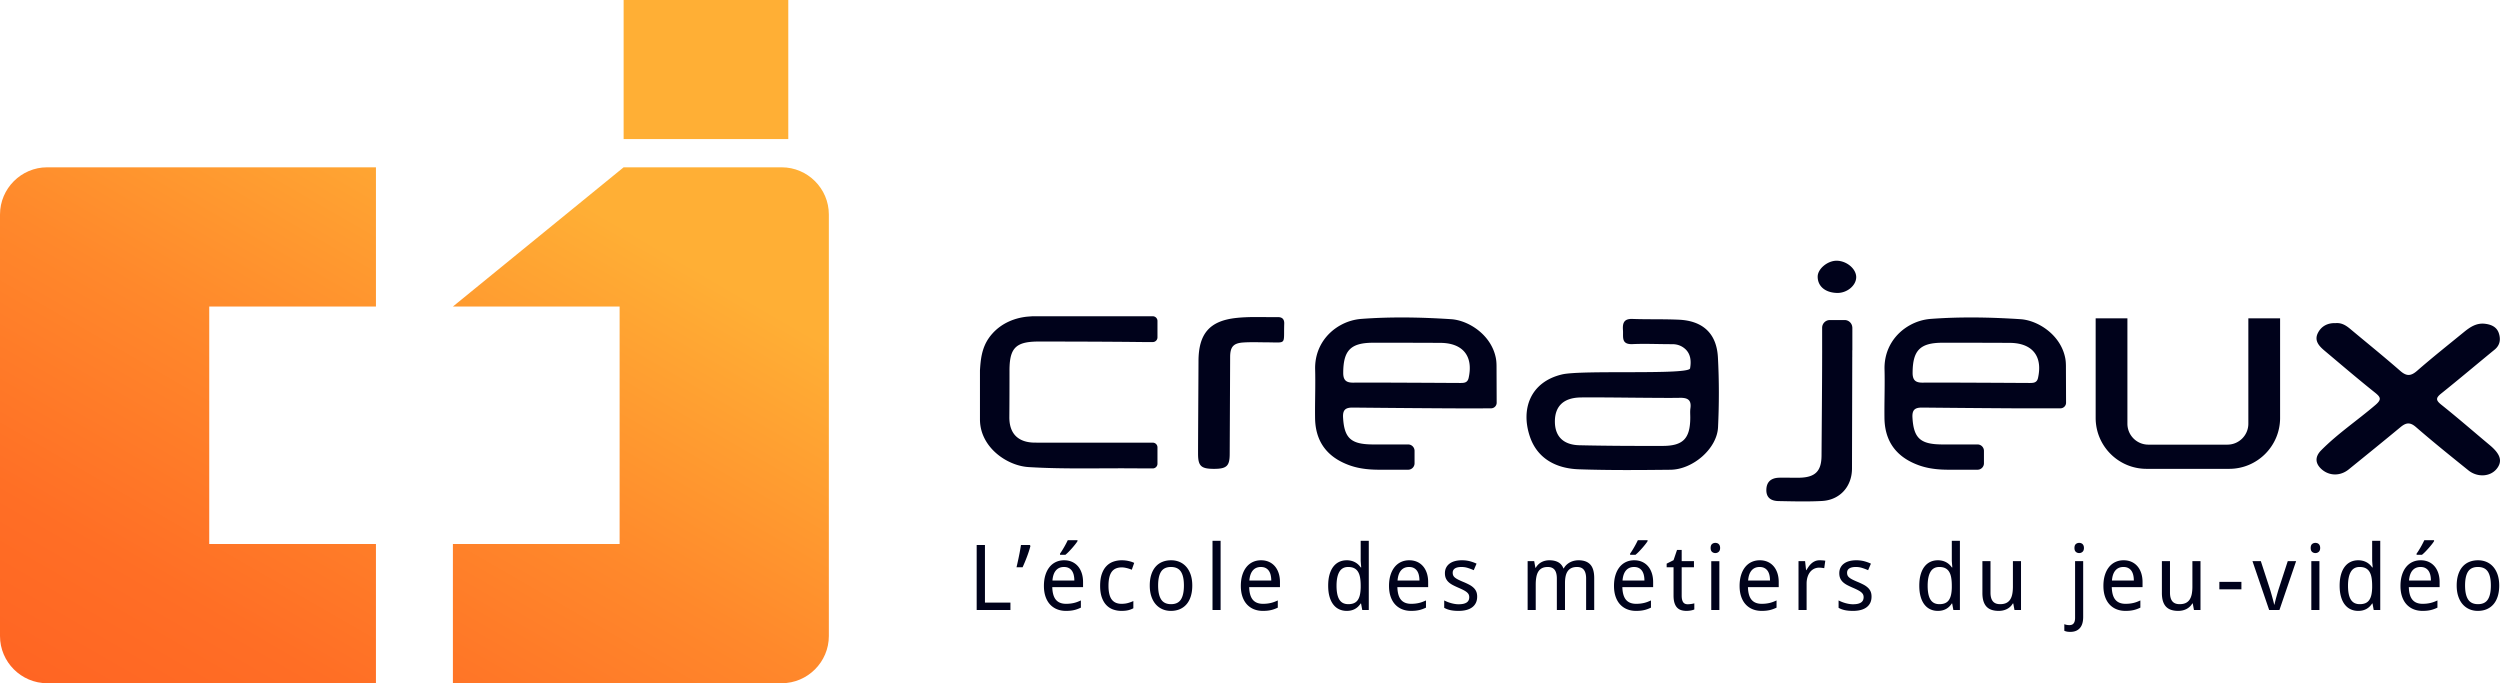 <svg xmlns="http://www.w3.org/2000/svg" width="878.198" height="240" viewBox="0 0 878.198 240"><linearGradient id="a" gradientUnits="userSpaceOnUse" x1="72.986" y1="275.12" x2="243.097" y2="-19.52"><stop offset="0" stop-color="#ff6523"/><stop offset=".152" stop-color="#ff6e25"/><stop offset=".406" stop-color="#ff882b"/><stop offset=".713" stop-color="#ffaf35"/></linearGradient><path d="M0 75.352v148.075C0 232.545 7.455 240 16.573 240h115.489v-48.906H73.499v-83.408h58.563V58.773H16.572C7.456 58.773 0 66.234 0 75.352zm274.585-16.58h-55.517l-59.973 48.907h58.563v83.408h-58.563V240h115.49c9.117 0 16.572-7.462 16.572-16.58V75.346c0-9.117-7.455-16.572-16.572-16.572zM276.907 0h-57.84v48.853h57.84V0z" fill="url(#a)"/><path d="M603.467 125.525c-.453-8.413-5.313-12.84-13.741-13.223-5.418-.246-10.855-.072-16.276-.265-3.022-.107-3.515 1.459-3.336 3.957.168 2.34-.726 5.062 3.362 4.884 4.64-.203 9.299.035 13.95.022 1.635-.005 3.08.478 4.307 1.478 2.272 1.852 2.383 4.614 1.953 7.027-.423 2.379-37.973.466-44.972 2.123-11.148 2.638-14.598 12.199-11.274 21.904 2.65 7.743 9.293 11.146 17.13 11.42 10.73.375 21.482.276 32.222.163 7.91-.083 16.36-7.438 16.717-14.92.39-8.174.398-16.4-.042-24.57zm-9.662 17.935c-.155 1.086-.039 2.212-.047 3.32-.05 7.26-2.493 9.847-9.693 9.863-9.748.021-19.5-.012-29.245-.235-5.705-.131-8.617-3.149-8.622-8.33-.005-5.333 2.994-8.31 8.878-8.452 5.868-.141 29.139.27 34.896.123 2.766-.07 4.275.632 3.833 3.711zm254.847 6.543c6.013 5.228 12.236 10.217 18.44 15.219 3.175 2.559 7.656 2.26 9.898-.479 2.164-2.644 1.44-5.166-2.34-8.329-5.69-4.758-11.286-9.632-17.084-14.253-2.015-1.607-1.912-2.417.001-3.948 6.307-5.045 12.472-10.268 18.725-15.38 1.921-1.571 2.188-3.584 1.522-5.697-.711-2.257-2.61-3.12-4.86-3.397-3.052-.376-5.313 1.189-7.481 2.958-5.489 4.48-11.043 8.885-16.378 13.542-2.195 1.915-3.716 1.987-5.926.055-5.75-5.025-11.697-9.823-17.556-14.724-1.481-1.239-3.041-2.24-5.129-2.06-2.764-.117-5.043 1.026-6.268 3.484-1.363 2.735.476 4.62 2.408 6.244 5.846 4.917 11.653 9.885 17.624 14.646 2.077 1.657 2.44 2.451.154 4.408-6.288 5.383-13.21 10.009-19.047 15.92-2.233 2.261-2.11 4.632.243 6.682 2.688 2.343 6.519 2.375 9.437.012 6.08-4.924 12.161-9.846 18.185-14.838 1.88-1.557 3.311-1.908 5.432-.065zm-399.728-38.6c-4.866.056-9.77-.234-14.588.278-9.483 1.009-13.306 5.59-13.33 15.185-.012 5.09-.16 26.774-.156 32.527.003 4.323 1.054 5.31 5.632 5.305 4.38-.003 5.463-.997 5.484-5.092.058-11.394.106-22.788.155-34.182.016-3.554 1.094-4.88 4.625-5.114 2.754-.183 5.528-.06 8.293-.05 7.143.024 5.819 1.024 6.081-6.589.052-1.499-.693-2.286-2.196-2.269zm196.326-8.499c3.45.112 6.703-2.49 6.794-5.435.09-2.938-3.262-5.827-6.82-5.878-3.228-.047-6.71 2.848-6.713 5.58-.003 3.374 2.612 5.599 6.74 5.733zm-238.657 59.992v-5.748c0-.91-.738-1.648-1.648-1.648H368.7c-1.716 0-3.425-.007-5.141-.014-2.268-.006-4.117-.472-5.54-1.37-2.314-1.443-3.485-4.023-3.458-7.634.047-5.427.053-10.854.053-16.28-.006-4.948.838-7.695 3.405-9.065.925-.492 2.068-.81 3.478-.984.991-.126 2.122-.18 3.392-.18 12.283.007 24.56.04 36.843.18h3.213c.91 0 1.648-.738 1.648-1.648v-5.762c0-.91-.738-1.648-1.648-1.648h-42.14a1.76 1.76 0 0 0-.115.004c-.486.032-.973.064-1.459.103-4.515.366-9.277 2.194-12.675 6.032-.426.472-.825.977-1.197 1.516-2.6 3.717-2.89 7.895-3.116 11.27a1.619 1.619 0 0 0-.003.111v17.182c0 2.747.745 5.24 1.995 7.415.153.26.306.519.472.772 3.312 5.094 9.384 8.253 14.59 8.572 6.332.392 12.663.472 18.994.472 6.837 0 13.68-.093 20.516 0h4.138c.91 0 1.648-.738 1.648-1.648zm118.868-37.11c-1.59-8.18-9.583-13.254-15.702-13.66-10.494-.685-21.055-.884-31.536-.106a17.94 17.94 0 0 0-7.235 2.161c-5.22 2.853-9.204 8.333-9.005 15.642.127 4.921-.04 9.862-.04 14.797 0 .711.007 1.43.014 2.148.053 4.928 1.516 8.885 4.37 11.884 1.881 1.988 4.375 3.551 7.467 4.702 2.627.977 5.3 1.41 7.987 1.57.965.059 1.922.079 2.887.079h9.982a2.256 2.256 0 0 0 2.254-2.255v-4.369a2.256 2.256 0 0 0-2.254-2.254h-12.696c-.299-.007-.598-.014-.897-.027-6.764-.24-8.865-2.58-9.264-9.377-.167-2.733.844-3.564 3.371-3.544 2.049.013 5.78.053 10.282.093 6.69.06 15.096.126 22.205.166h.213c5.606.033 10.381.046 12.828.02.246 0 .48-.007.699-.02h2.387c1.09 0 1.975-.885 1.969-1.975l-.047-12.895c-.007-.931-.06-1.869-.24-2.78zm-9.557 6.956c-.386 1.763-1.63 1.796-3.032 1.79-1.17-.007-2.993-.014-5.22-.027-6.033-.034-15.03-.08-22.206-.1-4.41-.014-8.134-.014-10.049.013-2.487.027-3.571-.818-3.551-3.485.04-7.847 2.6-10.527 10.547-10.534h3.053c6.83 0 13.66.014 20.496.047 5.892.026 9.463 2.573 10.215 7.016.26 1.536.186 3.312-.253 5.28zm209.857 8.719l-.046-12.895c-.007-.931-.06-1.869-.24-2.78-1.59-8.18-9.583-13.254-15.701-13.66-10.494-.685-21.055-.884-31.536-.106a17.94 17.94 0 0 0-7.235 2.161c-5.221 2.853-9.204 8.333-9.005 15.642.126 4.921-.04 9.862-.04 14.797 0 .711.007 1.43.013 2.148.054 4.928 1.517 8.885 4.37 11.884 1.882 1.988 4.376 3.551 7.468 4.702 2.627.977 5.3 1.41 7.987 1.57.964.059 1.922.079 2.886.079h9.982a2.256 2.256 0 0 0 2.255-2.255v-4.369a2.256 2.256 0 0 0-2.255-2.254H681.97c-.3-.007-.599-.014-.898-.027-6.763-.24-8.865-2.58-9.264-9.377-.166-2.733.845-3.564 3.372-3.544 2.048.013 5.779.053 10.281.093 6.69.06 15.097.126 22.206.166h16.127c1.09 0 1.975-.885 1.968-1.975zm-9.842-8.719c-.386 1.763-1.63 1.796-3.033 1.79-1.17-.007-2.993-.014-5.22-.027-6.032-.034-15.03-.08-22.206-.1-4.409-.014-8.133-.014-10.048.013-2.488.027-3.572-.818-3.552-3.485.04-7.847 2.6-10.527 10.548-10.534h3.052c6.83 0 13.66.014 20.496.047 5.893.026 9.464 2.573 10.215 7.016.26 1.536.187 3.312-.252 5.28zm-91.15 43.274c5.088.1 10.189.24 15.263-.033 6.305-.34 10.52-5.081 10.534-11.386.013-6.444.067-27.525.093-39.15h.007v-2.408h.027v-5.968c.003-.473.004-.895 0-1.274v-.659c0-.088-.018-.171-.026-.257l-.001-.015v.009a2.703 2.703 0 0 0-2.686-2.45h-5.189a2.712 2.712 0 0 0-2.712 2.713v7.901h.006c0 .685 0 1.364-.006 2.042v.366c-.02 11.538-.133 23.076-.213 34.615-.033 5.413-2.168 7.594-7.641 7.747-2.434.067-4.868-.08-7.302 0-2.687.093-4.396 1.364-4.443 4.263-.046 2.913 1.829 3.897 4.29 3.944zm176.18-29.213v-34.974h-11.152v37.009c0 4.063-3.299 7.355-7.362 7.355H754.67a7.354 7.354 0 0 1-7.355-7.355v-37.009h-11.153v34.974c0 9.882 8.007 17.89 17.883 17.89h29.022c9.876 0 17.883-8.008 17.883-17.89zm-454.957 44.635h-2.906v22.84h11.858v-2.593h-8.952v-20.247zm12.653 0a73.574 73.574 0 0 1-.68 3.796 145.945 145.945 0 0 1-.882 4.03h2.14a83.4 83.4 0 0 0 .79-1.827c.265-.635.52-1.279.765-1.93s.468-1.29.672-1.921c.203-.63.377-1.231.523-1.804l-.219-.344h-3.109zm20.028 7.491a5.886 5.886 0 0 0-2.093-1.562c-.823-.37-1.75-.555-2.781-.555-1.052 0-2.013.203-2.883.61a6.252 6.252 0 0 0-2.242 1.773c-.625.776-1.11 1.72-1.453 2.835-.343 1.115-.515 2.38-.515 3.797 0 1.406.187 2.655.562 3.749.375 1.094.903 2.01 1.586 2.75a6.723 6.723 0 0 0 2.445 1.687c.948.385 1.995.578 3.14.578.532 0 1.024-.02 1.476-.062.454-.042.89-.11 1.313-.204a9.783 9.783 0 0 0 1.234-.359c.401-.146.81-.317 1.227-.515v-2.531c-.407.187-.808.357-1.204.508-.395.15-.804.276-1.226.374-.421.1-.86.175-1.312.227-.453.052-.945.078-1.477.078-1.573 0-2.757-.474-3.554-1.422-.796-.947-1.22-2.426-1.273-4.437h10.81v-1.765c0-1.146-.152-2.19-.46-3.132-.307-.943-.747-1.75-1.32-2.422zm-8.968 5.007c.115-1.551.519-2.734 1.211-3.546.693-.813 1.633-1.219 2.82-1.219.646 0 1.198.115 1.656.344.459.229.836.552 1.133.969.296.416.515.919.656 1.507a8.39 8.39 0 0 1 .211 1.945h-7.687zm5.726-10.131a33.071 33.071 0 0 0 2.328-2.656c.328-.422.576-.773.742-1.054v-.329h-3.421a32.885 32.885 0 0 1-1.273 2.43c-.245.422-.49.83-.735 1.226s-.482.745-.71 1.047v.422h1.89c.364-.292.757-.654 1.179-1.086zm18.661 5.507c.27 0 .557.024.86.07.301.047.608.11.92.187.313.079.615.167.907.266.291.1.557.2.797.305l.843-2.406c-.52-.26-1.169-.48-1.945-.656a10.66 10.66 0 0 0-2.382-.266 9.012 9.012 0 0 0-2.984.484 6.186 6.186 0 0 0-2.43 1.555c-.692.714-1.236 1.64-1.632 2.781-.396 1.14-.594 2.528-.594 4.164 0 1.561.193 2.897.578 4.007.386 1.109.916 2.02 1.594 2.734a6.074 6.074 0 0 0 2.39 1.562 8.68 8.68 0 0 0 2.953.492c.926 0 1.71-.078 2.351-.234a7.592 7.592 0 0 0 1.805-.688v-2.53c-.563.26-1.185.487-1.868.679-.682.193-1.445.289-2.288.289-1.541 0-2.69-.508-3.445-1.523-.755-1.016-1.133-2.622-1.133-4.82 0-2.208.375-3.835 1.125-4.882.75-1.047 1.943-1.57 3.578-1.57zm22.629-.195a6.52 6.52 0 0 0-2.351-1.719c-.906-.39-1.896-.586-2.969-.586-1.156 0-2.2.195-3.132.586a6.237 6.237 0 0 0-2.367 1.719c-.646.755-1.143 1.682-1.492 2.78-.349 1.1-.524 2.357-.524 3.773 0 1.428.185 2.695.555 3.805s.885 2.04 1.547 2.796c.661.755 1.445 1.33 2.35 1.726s1.897.594 2.97.594c1.156 0 2.197-.198 3.124-.594a6.394 6.394 0 0 0 2.367-1.726c.651-.755 1.15-1.687 1.5-2.796.349-1.11.523-2.377.523-3.805 0-1.416-.185-2.674-.554-3.772-.37-1.1-.886-2.026-1.547-2.781zm-1.89 11.467c-.704 1.099-1.857 1.648-3.461 1.648s-2.763-.55-3.476-1.648c-.714-1.099-1.07-2.737-1.07-4.914 0-2.176.351-3.804 1.054-4.882.703-1.078 1.857-1.617 3.46-1.617 1.604 0 2.763.54 3.477 1.617.713 1.078 1.07 2.706 1.07 4.882 0 2.177-.352 3.815-1.055 4.914zm11.099 3.695h2.843v-24.31h-2.843v24.31zm21.917-15.35a5.885 5.885 0 0 0-2.093-1.562c-.823-.37-1.75-.555-2.78-.555-1.053 0-2.014.203-2.884.61a6.253 6.253 0 0 0-2.242 1.773c-.624.776-1.109 1.72-1.452 2.835s-.516 2.38-.516 3.797c0 1.406.188 2.655.562 3.749.376 1.094.904 2.01 1.586 2.75a6.723 6.723 0 0 0 2.445 1.687c.948.385 1.995.578 3.14.578.532 0 1.024-.02 1.477-.062.453-.042.89-.11 1.312-.204a9.783 9.783 0 0 0 1.234-.359c.402-.146.81-.317 1.227-.515v-2.531c-.407.187-.807.357-1.203.508-.396.15-.805.276-1.227.374-.421.1-.859.175-1.312.227-.453.052-.945.078-1.476.078-1.573 0-2.758-.474-3.555-1.422-.796-.947-1.22-2.426-1.273-4.437h10.811v-1.765c0-1.146-.153-2.19-.46-3.132-.308-.943-.748-1.75-1.32-2.422zm-8.967 5.007c.114-1.551.518-2.734 1.21-3.546.693-.813 1.633-1.219 2.82-1.219.646 0 1.198.115 1.656.344.459.229.836.552 1.133.969.297.416.516.919.656 1.507a8.39 8.39 0 0 1 .211 1.945h-7.686zm39.102-7.155c0 .167.01.393.031.68l.063.835c.031.323.063.662.094 1.016h-.188c-.23-.334-.5-.651-.812-.953a5.344 5.344 0 0 0-1.07-.797 5.767 5.767 0 0 0-1.352-.547 6.408 6.408 0 0 0-1.671-.203c-.97 0-1.854.19-2.656.57-.802.38-1.49.946-2.062 1.696-.573.75-1.016 1.68-1.329 2.788-.312 1.11-.468 2.398-.468 3.867 0 1.458.156 2.739.468 3.843.313 1.104.756 2.029 1.329 2.773.572.745 1.26 1.305 2.062 1.68s1.687.562 2.656.562c.625 0 1.187-.068 1.687-.203s.95-.323 1.35-.563a5.077 5.077 0 0 0 1.063-.836c.308-.317.576-.653.805-1.007h.125l.422 2.297h2.296v-24.31h-2.843v6.812zm0 9.593c-.02.978-.112 1.835-.273 2.57s-.412 1.346-.75 1.835c-.339.49-.781.854-1.328 1.093-.547.24-1.216.36-2.007.36-1.428 0-2.472-.534-3.133-1.601-.661-1.068-.992-2.69-.992-4.867 0-2.125.33-3.755.992-4.89.661-1.135 1.695-1.703 3.1-1.703.844 0 1.548.144 2.11.43a3.326 3.326 0 0 1 1.352 1.265c.338.557.578 1.245.718 2.062.14.819.211 1.753.211 2.805v.64zm21.918-7.445a5.886 5.886 0 0 0-2.093-1.562c-.823-.37-1.75-.555-2.78-.555-1.053 0-2.014.203-2.884.61a6.252 6.252 0 0 0-2.242 1.773c-.624.776-1.109 1.72-1.453 2.835-.343 1.115-.515 2.38-.515 3.797 0 1.406.188 2.655.562 3.749.376 1.094.904 2.01 1.586 2.75a6.722 6.722 0 0 0 2.445 1.687c.948.385 1.995.578 3.14.578.532 0 1.024-.02 1.477-.062.453-.042.89-.11 1.312-.204a9.785 9.785 0 0 0 1.234-.359c.401-.146.81-.317 1.227-.515v-2.531a18.93 18.93 0 0 1-1.204.508c-.395.15-.804.276-1.226.374-.421.1-.859.175-1.312.227-.453.052-.945.078-1.476.078-1.573 0-2.758-.474-3.555-1.422-.796-.947-1.22-2.426-1.273-4.437h10.81v-1.765c0-1.146-.152-2.19-.46-3.132-.307-.943-.747-1.75-1.32-2.422zm-8.967 5.007c.114-1.551.518-2.734 1.21-3.546.693-.813 1.633-1.219 2.82-1.219.646 0 1.198.115 1.656.344.459.229.836.552 1.133.969.297.416.515.919.656 1.507a8.39 8.39 0 0 1 .211 1.945h-7.686zm26.683 2.508a6.983 6.983 0 0 0-1.508-1.055 23.866 23.866 0 0 0-2.008-.937 28.863 28.863 0 0 1-1.827-.82c-.49-.245-.88-.487-1.172-.727-.292-.24-.497-.494-.618-.765-.119-.271-.179-.589-.179-.954 0-.645.255-1.143.765-1.491s1.297-.524 2.36-.524c.739 0 1.465.113 2.18.336.712.224 1.407.487 2.085.79l.984-2.297c-.75-.354-1.544-.64-2.383-.86s-1.762-.328-2.773-.328c-.895 0-1.708.1-2.437.297-.729.198-1.354.49-1.874.875-.521.385-.925.862-1.212 1.43s-.429 1.215-.429 1.945c0 .697.112 1.3.336 1.804.224.505.544.95.961 1.336.416.385.924.734 1.523 1.047s1.274.63 2.023.952c.75.323 1.364.615 1.844.875.478.26.856.518 1.132.774.276.255.466.513.57.773.104.26.156.552.156.875 0 .375-.067.716-.202 1.023a1.9 1.9 0 0 1-.649.781c-.297.214-.682.378-1.156.492-.474.115-1.05.172-1.726.172-.459 0-.92-.039-1.383-.117a12.317 12.317 0 0 1-2.6-.734 13.288 13.288 0 0 1-1.079-.492v2.593c.614.354 1.328.623 2.14.805.813.182 1.787.273 2.922.273 1 0 1.9-.104 2.703-.312.802-.209 1.486-.524 2.054-.945a4.231 4.231 0 0 0 1.305-1.57c.302-.625.452-1.355.452-2.188 0-.698-.109-1.296-.328-1.796s-.536-.946-.952-1.336zm36.9-9.632c-.522 0-1.032.058-1.532.172-.5.115-.976.289-1.43.523a5.6 5.6 0 0 0-1.25.883 5.06 5.06 0 0 0-.976 1.266h-.125c-.396-.98-1.008-1.698-1.836-2.156-.828-.458-1.867-.688-3.116-.688-.48 0-.951.052-1.414.156-.464.105-.901.266-1.313.485a4.914 4.914 0 0 0-2.023 1.984h-.156l-.406-2.312h-2.312v17.154h2.843v-8.89c0-1 .07-1.885.211-2.656.14-.77.375-1.421.703-1.952a3.19 3.19 0 0 1 1.305-1.204c.54-.27 1.213-.406 2.015-.406 1.093 0 1.898.339 2.414 1.016.515.677.773 1.692.773 3.046v11.046h2.86v-9.468c0-.916.077-1.726.233-2.43.156-.702.404-1.29.742-1.765a3.249 3.249 0 0 1 1.305-1.078c.531-.244 1.177-.367 1.937-.367 1.094 0 1.9.339 2.421 1.016.521.677.782 1.692.782 3.046v11.046h2.843v-11.202c0-2.187-.46-3.778-1.383-4.773-.921-.994-2.294-1.492-4.116-1.492zm24.416 2.117a5.885 5.885 0 0 0-2.093-1.562c-.823-.37-1.75-.555-2.78-.555-1.053 0-2.014.203-2.884.61a6.253 6.253 0 0 0-2.242 1.773c-.624.776-1.109 1.72-1.452 2.835-.344 1.115-.516 2.38-.516 3.797 0 1.406.188 2.655.562 3.749.376 1.094.904 2.01 1.586 2.75a6.722 6.722 0 0 0 2.445 1.687c.948.385 1.995.578 3.14.578.532 0 1.024-.02 1.477-.062.453-.042.89-.11 1.312-.204a9.783 9.783 0 0 0 1.234-.359c.402-.146.81-.317 1.227-.515v-2.531c-.407.187-.807.357-1.203.508-.396.15-.804.276-1.227.374-.421.1-.859.175-1.312.227-.453.052-.945.078-1.476.078-1.573 0-2.758-.474-3.555-1.422-.796-.947-1.22-2.426-1.273-4.437h10.811v-1.765c0-1.146-.153-2.19-.46-3.132-.308-.943-.748-1.75-1.32-2.422zm-8.967 5.007c.114-1.551.518-2.734 1.21-3.546.693-.813 1.633-1.219 2.82-1.219.646 0 1.198.115 1.656.344.459.229.836.552 1.133.969.297.416.516.919.656 1.507.14.588.212 1.237.212 1.945h-7.687zm5.725-10.131a33.07 33.07 0 0 0 2.328-2.656c.328-.422.576-.773.742-1.054v-.329h-3.421a32.885 32.885 0 0 1-1.273 2.43c-.245.422-.49.83-.735 1.226-.244.396-.481.745-.71 1.047v.422h1.89c.364-.292.758-.654 1.18-1.086zm18.474 18.349c-.22.031-.446.057-.68.078a7.24 7.24 0 0 1-.633.031c-.75 0-1.288-.255-1.617-.765-.328-.51-.492-1.27-.492-2.281v-9.952h4.312v-2.14h-4.312v-3.937h-1.64l-1.22 3.593-2.42 1.219v1.265h2.42v9.952c0 1.052.116 1.924.345 2.616.229.693.544 1.243.945 1.649.4.406.877.693 1.43.859.552.167 1.15.25 1.796.25a8.843 8.843 0 0 0 1.577-.148c.251-.048.48-.102.689-.164a3.94 3.94 0 0 0 .515-.188v-2.156a4.872 4.872 0 0 1-.414.11 7.443 7.443 0 0 1-.601.109zm9.583-21.029a1.396 1.396 0 0 0-.53-.32 2.043 2.043 0 0 0-.649-.101c-.469 0-.862.14-1.18.421-.318.281-.476.735-.476 1.36 0 .615.158 1.067.477 1.359.317.291.71.438 1.18.438.457 0 .85-.15 1.178-.446.329-.297.493-.747.493-1.351 0-.313-.045-.581-.133-.805a1.558 1.558 0 0 0-.36-.555zm-2.616 23.154h2.843v-17.154h-2.843v17.154zm21.917-15.35a5.885 5.885 0 0 0-2.093-1.562c-.823-.37-1.75-.555-2.78-.555-1.053 0-2.014.203-2.884.61a6.253 6.253 0 0 0-2.242 1.773c-.624.776-1.109 1.72-1.452 2.835s-.516 2.38-.516 3.797c0 1.406.188 2.655.562 3.749.376 1.094.904 2.01 1.586 2.75a6.723 6.723 0 0 0 2.446 1.687c.947.385 1.994.578 3.14.578.53 0 1.023-.02 1.476-.062.453-.042.89-.11 1.312-.204a9.783 9.783 0 0 0 1.234-.359c.402-.146.81-.317 1.227-.515v-2.531c-.406.187-.807.357-1.203.508-.396.15-.804.276-1.226.374-.422.1-.86.175-1.313.227-.453.052-.945.078-1.476.078-1.573 0-2.758-.474-3.555-1.422-.796-.947-1.22-2.426-1.273-4.437h10.811v-1.765c0-1.146-.153-2.19-.46-3.132-.308-.943-.748-1.75-1.32-2.422zm-8.967 5.007c.114-1.551.518-2.734 1.21-3.546.693-.813 1.633-1.219 2.82-1.219.646 0 1.198.115 1.656.344.459.229.836.552 1.133.969.297.416.516.919.657 1.507.14.588.21 1.237.21 1.945h-7.686zm25.12-7.124c-.583 0-1.104.097-1.562.29a4.672 4.672 0 0 0-1.242.764c-.37.319-.703.686-1 1.102-.296.417-.576.85-.835 1.297h-.126l-.343-3.14h-2.312v17.154h2.843v-9.25c0-.843.107-1.611.32-2.303.214-.693.516-1.287.906-1.782a4.035 4.035 0 0 1 1.398-1.14 4.025 4.025 0 0 1 1.797-.398c.271 0 .56.018.867.054.308.037.607.08.899.133l.374-2.625a8.249 8.249 0 0 0-.968-.117 14.83 14.83 0 0 0-1.016-.039zm16.95 9.632a6.983 6.983 0 0 0-1.508-1.055 23.866 23.866 0 0 0-2.007-.937 28.863 28.863 0 0 1-1.828-.82c-.49-.245-.88-.487-1.171-.727-.293-.24-.498-.494-.618-.765s-.18-.589-.18-.954c0-.645.255-1.143.766-1.491.51-.35 1.297-.524 2.36-.524.738 0 1.465.113 2.179.336a19.39 19.39 0 0 1 2.085.79l.985-2.297c-.75-.354-1.545-.64-2.383-.86s-1.763-.328-2.773-.328c-.896 0-1.708.1-2.438.297-.728.198-1.353.49-1.874.875s-.925.862-1.211 1.43c-.287.567-.43 1.215-.43 1.945 0 .697.112 1.3.336 1.804.224.505.545.95.961 1.336.417.385.925.734 1.523 1.047.6.312 1.274.63 2.023.952.75.323 1.365.615 1.844.875.479.26.857.518 1.133.774.276.255.466.513.57.773.104.26.156.552.156.875 0 .375-.068.716-.203 1.023a1.9 1.9 0 0 1-.649.781c-.296.214-.681.378-1.156.492-.474.115-1.049.172-1.726.172-.458 0-.919-.039-1.382-.117a12.32 12.32 0 0 1-2.601-.734 13.278 13.278 0 0 1-1.078-.492v2.593c.614.354 1.328.623 2.14.805.813.182 1.786.273 2.921.273 1 0 1.901-.104 2.703-.312.802-.209 1.487-.524 2.054-.945a4.231 4.231 0 0 0 1.305-1.57c.302-.625.453-1.355.453-2.188 0-.698-.11-1.296-.328-1.796s-.537-.946-.953-1.336zm29.478-9.663c0 .167.01.393.032.68.02.286.041.565.062.835.032.323.063.662.094 1.016h-.188c-.229-.334-.5-.651-.812-.953a5.343 5.343 0 0 0-1.07-.797 5.767 5.767 0 0 0-1.351-.547 6.408 6.408 0 0 0-1.672-.203c-.969 0-1.854.19-2.656.57-.802.38-1.49.946-2.062 1.696-.573.75-1.016 1.68-1.328 2.788-.313 1.11-.47 2.398-.47 3.867 0 1.458.157 2.739.47 3.843.312 1.104.755 2.029 1.328 2.773.573.745 1.26 1.305 2.062 1.68s1.687.562 2.656.562c.625 0 1.187-.068 1.687-.203s.95-.323 1.351-.563a5.077 5.077 0 0 0 1.063-.836c.307-.317.575-.653.804-1.007h.126l.421 2.297h2.297v-24.31h-2.844v6.812zm0 9.593c-.02.978-.111 1.835-.273 2.57-.162.734-.412 1.346-.75 1.835-.338.49-.78.854-1.328 1.093-.546.24-1.216.36-2.007.36-1.427 0-2.471-.534-3.133-1.601-.661-1.068-.992-2.69-.992-4.867 0-2.125.33-3.755.992-4.89.662-1.135 1.695-1.703 3.101-1.703.844 0 1.547.144 2.11.43a3.326 3.326 0 0 1 1.351 1.265c.338.557.578 1.245.718 2.062.141.819.211 1.753.211 2.805v.64zm21.465-.344c0 1-.075 1.885-.226 2.656-.151.77-.401 1.419-.75 1.945-.35.526-.81.924-1.383 1.195s-1.281.406-2.125.406c-1.156 0-2.01-.338-2.562-1.016-.552-.676-.828-1.692-.828-3.046v-11.045h-2.843v11.201c0 1.094.122 2.036.367 2.828.245.792.607 1.443 1.086 1.953.48.51 1.078.885 1.797 1.125.718.24 1.551.359 2.5.359.499 0 .989-.052 1.468-.156a5.788 5.788 0 0 0 1.36-.477c.426-.213.82-.484 1.179-.812.359-.328.669-.716.929-1.164h.156l.422 2.297h2.297v-17.154h-2.844v8.905zm24.456-14.905a1.396 1.396 0 0 0-.531-.32 2.044 2.044 0 0 0-.648-.101c-.469 0-.862.14-1.18.421-.318.281-.476.735-.476 1.36 0 .615.158 1.067.477 1.359.317.291.71.438 1.179.438.458 0 .851-.15 1.18-.446.327-.297.492-.747.492-1.351 0-.313-.045-.581-.134-.805a1.559 1.559 0 0 0-.359-.555zm-2.616 25.81c0 .53-.05.966-.149 1.304-.099.338-.24.61-.422.812a1.45 1.45 0 0 1-.633.422c-.24.078-.5.117-.78.117a4.9 4.9 0 0 1-.97-.085 5.269 5.269 0 0 1-.827-.243v2.312c.24.115.523.209.851.282s.742.109 1.242.109c.781 0 1.456-.122 2.023-.367a3.707 3.707 0 0 0 1.414-1.047c.375-.453.651-1 .828-1.64.177-.64.266-1.362.266-2.164v-19.622h-2.843v19.81zm21.917-18.006a5.885 5.885 0 0 0-2.093-1.562c-.823-.37-1.75-.555-2.78-.555-1.053 0-2.014.203-2.884.61a6.253 6.253 0 0 0-2.242 1.773c-.625.776-1.109 1.72-1.453 2.835s-.515 2.38-.515 3.797c0 1.406.187 2.655.562 3.749.376 1.094.904 2.01 1.586 2.75a6.722 6.722 0 0 0 2.445 1.687c.948.385 1.995.578 3.14.578.532 0 1.024-.02 1.477-.062.453-.042.89-.11 1.312-.204a9.783 9.783 0 0 0 1.234-.359c.401-.146.81-.317 1.227-.515v-2.531c-.407.187-.807.357-1.204.508-.395.15-.804.276-1.226.374-.421.1-.859.175-1.312.227-.453.052-.945.078-1.476.078-1.573 0-2.758-.474-3.555-1.422-.796-.947-1.22-2.426-1.273-4.437h10.81v-1.765c0-1.146-.152-2.19-.46-3.132-.307-.943-.747-1.75-1.32-2.422zm-8.967 5.007c.114-1.551.518-2.734 1.21-3.546.693-.813 1.633-1.219 2.82-1.219.646 0 1.198.115 1.656.344.459.229.836.552 1.133.969.297.416.515.919.656 1.507.14.588.211 1.237.211 1.945h-7.686zm28.26 2.094c0 1-.075 1.885-.226 2.656-.151.77-.401 1.419-.75 1.945-.35.526-.81.924-1.383 1.195s-1.281.406-2.125.406c-1.156 0-2.01-.338-2.562-1.016-.552-.676-.828-1.692-.828-3.046v-11.045h-2.843v11.201c0 1.094.122 2.036.367 2.828s.607 1.443 1.086 1.953c.48.51 1.078.885 1.797 1.125.718.24 1.551.359 2.5.359.499 0 .989-.052 1.468-.156a5.788 5.788 0 0 0 1.36-.477c.426-.213.82-.484 1.179-.812.359-.328.669-.716.929-1.164h.156l.422 2.297h2.297v-17.154h-2.844v8.905zm9.468.984h7.748v-2.625h-7.748v2.625zm20.917-.344c-.114.344-.25.787-.406 1.328-.156.542-.312 1.093-.469 1.656a60.89 60.89 0 0 0-.421 1.594c-.126.5-.214.88-.266 1.14h-.11a13.13 13.13 0 0 0-.258-1.14c-.13-.5-.273-1.032-.429-1.594-.156-.563-.312-1.114-.469-1.656a35.007 35.007 0 0 0-.406-1.328l-3.11-9.545h-2.936l5.859 17.154h3.609l5.858-17.154h-2.937l-3.109 9.545zm14.005-15.545a1.396 1.396 0 0 0-.53-.32 2.044 2.044 0 0 0-.65-.101c-.468 0-.861.14-1.179.421-.318.281-.476.735-.476 1.36 0 .615.158 1.067.476 1.359.318.291.711.438 1.18.438.458 0 .851-.15 1.18-.446.327-.297.492-.747.492-1.351 0-.313-.045-.581-.134-.805a1.558 1.558 0 0 0-.359-.555zm-2.616 23.154h2.843v-17.154h-2.843v17.154zm21.37-17.498c0 .167.01.393.031.68l.063.835c.032.323.063.662.094 1.016h-.188c-.229-.334-.5-.651-.812-.953a5.343 5.343 0 0 0-1.07-.797 5.768 5.768 0 0 0-1.351-.547 6.408 6.408 0 0 0-1.672-.203c-.969 0-1.854.19-2.656.57-.802.38-1.49.946-2.062 1.696-.573.75-1.016 1.68-1.328 2.788-.313 1.11-.47 2.398-.47 3.867 0 1.458.157 2.739.47 3.843.312 1.104.755 2.029 1.328 2.773.573.745 1.26 1.305 2.062 1.68s1.687.562 2.656.562c.625 0 1.187-.068 1.687-.203s.95-.323 1.351-.563a5.077 5.077 0 0 0 1.063-.836c.307-.317.575-.653.804-1.007h.126l.421 2.297h2.297v-24.31h-2.844v6.812zm0 9.593c-.02.978-.111 1.835-.273 2.57-.162.734-.412 1.346-.75 1.835-.339.49-.78.854-1.328 1.093-.547.24-1.216.36-2.007.36-1.428 0-2.471-.534-3.133-1.601-.661-1.068-.992-2.69-.992-4.867 0-2.125.33-3.755.992-4.89.662-1.135 1.695-1.703 3.101-1.703.844 0 1.547.144 2.11.43a3.326 3.326 0 0 1 1.35 1.265c.34.557.579 1.245.72 2.062.14.819.21 1.753.21 2.805v.64zm21.918-7.445a5.886 5.886 0 0 0-2.093-1.562c-.823-.37-1.75-.555-2.78-.555-1.053 0-2.014.203-2.884.61a6.253 6.253 0 0 0-2.241 1.773c-.625.776-1.11 1.72-1.453 2.835s-.516 2.38-.516 3.797c0 1.406.188 2.655.562 3.749.376 1.094.904 2.01 1.586 2.75a6.723 6.723 0 0 0 2.446 1.687c.947.385 1.994.578 3.14.578.53 0 1.023-.02 1.476-.062.453-.042.89-.11 1.312-.204a9.79 9.79 0 0 0 1.234-.359c.402-.146.81-.317 1.227-.515v-2.531c-.406.187-.807.357-1.203.508-.396.15-.804.276-1.227.374-.421.1-.859.175-1.312.227-.453.052-.945.078-1.476.078-1.573 0-2.758-.474-3.555-1.422-.796-.947-1.22-2.426-1.273-4.437h10.811v-1.765c0-1.146-.153-2.19-.46-3.132-.308-.943-.748-1.75-1.32-2.422zm-8.967 5.007c.114-1.551.518-2.734 1.21-3.546.693-.813 1.633-1.219 2.82-1.219.646 0 1.198.115 1.656.344.459.229.836.552 1.133.969.297.416.516.919.657 1.507.14.588.21 1.237.21 1.945h-7.686zm4.101-11.74c-.245.422-.49.83-.734 1.226a13.48 13.48 0 0 1-.711 1.047v.422h1.89c.364-.292.758-.654 1.18-1.086a33.072 33.072 0 0 0 2.328-2.656 10.6 10.6 0 0 0 .741-1.054v-.329h-3.421a32.885 32.885 0 0 1-1.273 2.43zm25.48 6.92a6.519 6.519 0 0 0-2.351-1.718c-.906-.39-1.896-.586-2.969-.586-1.156 0-2.2.195-3.132.586a6.236 6.236 0 0 0-2.367 1.719c-.646.755-1.143 1.682-1.492 2.78-.349 1.1-.524 2.357-.524 3.773 0 1.428.185 2.695.555 3.805.37 1.109.885 2.04 1.547 2.796a6.601 6.601 0 0 0 2.351 1.726c.906.396 1.896.594 2.969.594 1.156 0 2.197-.198 3.124-.594a6.394 6.394 0 0 0 2.367-1.726c.651-.755 1.15-1.687 1.5-2.796.349-1.11.523-2.377.523-3.805 0-1.416-.185-2.674-.554-3.772-.37-1.1-.886-2.026-1.547-2.781zm-1.89 11.468c-.704 1.099-1.857 1.648-3.461 1.648s-2.763-.55-3.476-1.648c-.714-1.099-1.07-2.737-1.07-4.914 0-2.176.351-3.804 1.055-4.882.702-1.078 1.856-1.617 3.46-1.617 1.603 0 2.763.54 3.476 1.617.713 1.078 1.07 2.706 1.07 4.882 0 2.177-.351 3.815-1.055 4.914z" fill="#00021b"/></svg>